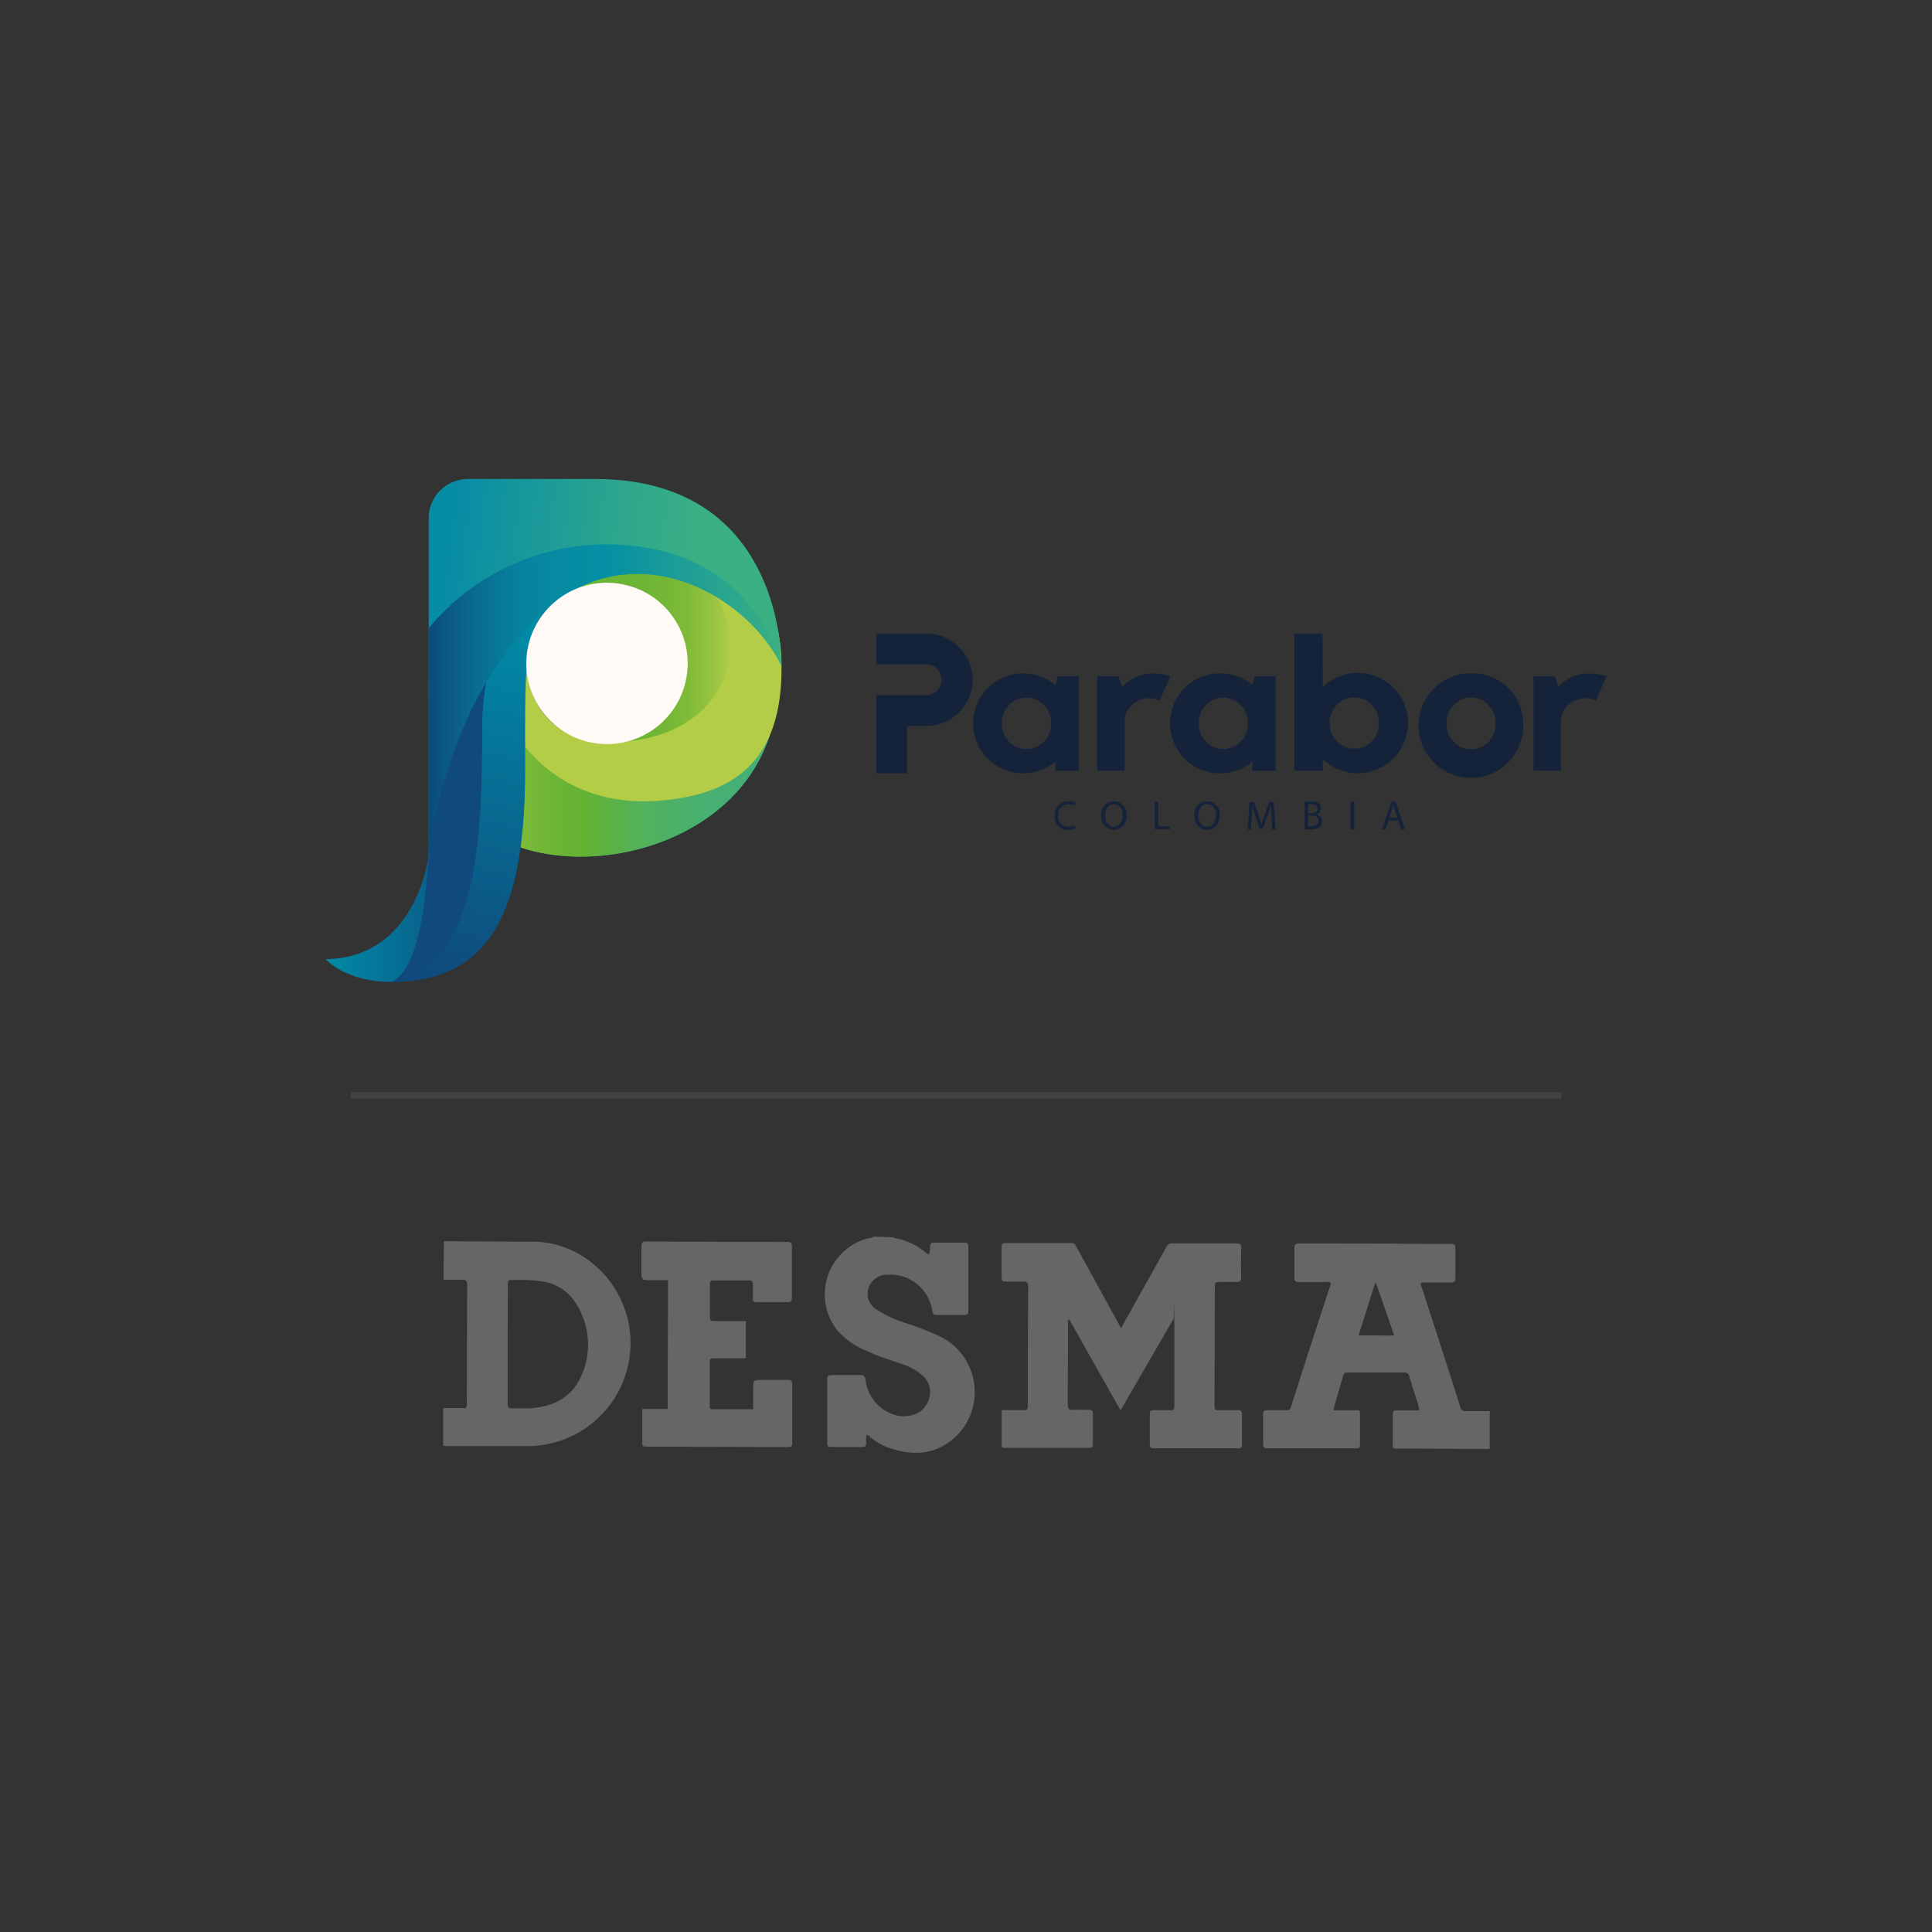 <svg id="Capa_1" data-name="Capa 1" xmlns="http://www.w3.org/2000/svg" xmlns:xlink="http://www.w3.org/1999/xlink" viewBox="0 0 300 300"><rect x="0" y="0" width="300" height="300" fill="#333333" stroke="none"/><defs><style>.cls-1{fill:#38b083;}.cls-2{fill:url(#Degradado_sin_nombre_219);}.cls-3{fill:url(#Degradado_sin_nombre_229);}.cls-4{fill:url(#Degradado_sin_nombre_203);}.cls-5{fill:url(#Degradado_sin_nombre_138);}.cls-6{fill:#0f497d;}.cls-7{fill:url(#Degradado_sin_nombre_136);}.cls-8{fill:url(#Degradado_sin_nombre_143);}.cls-9{fill:url(#Degradado_sin_nombre_190);}.cls-10{fill:#fffaf6;}.cls-11{fill:#15233a;}.cls-12{fill:#666;}.cls-13{fill:#424242;}</style><linearGradient id="Degradado_sin_nombre_219" x1="66.77" y1="113.15" x2="119.65" y2="113.15" gradientUnits="userSpaceOnUse"><stop offset="0" stop-color="#b3cd47"/><stop offset="0.05" stop-color="#a8c944"/><stop offset="0.22" stop-color="#84bd3b"/><stop offset="0.36" stop-color="#6db535"/><stop offset="0.45" stop-color="#65b233"/><stop offset="0.5" stop-color="#5fb23f"/><stop offset="0.61" stop-color="#53b158"/><stop offset="0.73" stop-color="#4bb069"/><stop offset="0.85" stop-color="#46b074"/><stop offset="1" stop-color="#44b077"/></linearGradient><linearGradient id="Degradado_sin_nombre_229" x1="69.31" y1="103.14" x2="121.34" y2="103.14" gradientUnits="userSpaceOnUse"><stop offset="1" stop-color="#b3cd47"/><stop offset="1" stop-color="#8dc357"/><stop offset="1" stop-color="#65b969"/><stop offset="1" stop-color="#4db273"/><stop offset="1" stop-color="#44b077"/></linearGradient><linearGradient id="Degradado_sin_nombre_203" x1="82" y1="100.04" x2="113.43" y2="100.04" gradientUnits="userSpaceOnUse"><stop offset="0.12" stop-color="#6ab333"/><stop offset="0.51" stop-color="#6cb434"/><stop offset="0.67" stop-color="#73b635"/><stop offset="0.79" stop-color="#7fbb39"/><stop offset="0.88" stop-color="#91c13e"/><stop offset="0.97" stop-color="#a7c944"/><stop offset="1" stop-color="#b3cd47"/></linearGradient><linearGradient id="Degradado_sin_nombre_138" x1="50.54" y1="142.6" x2="75.98" y2="142.6" gradientUnits="userSpaceOnUse"><stop offset="0" stop-color="#008ba6"/><stop offset="1" stop-color="#0f497d"/></linearGradient><linearGradient id="Degradado_sin_nombre_136" x1="68.27" y1="152.58" x2="82.45" y2="97.63" gradientUnits="userSpaceOnUse"><stop offset="0" stop-color="#0f497d"/><stop offset="1" stop-color="#008ba6"/></linearGradient><linearGradient id="Degradado_sin_nombre_143" x1="106.92" y1="107.25" x2="67.92" y2="102.64" gradientUnits="userSpaceOnUse"><stop offset="0" stop-color="#3bb083"/><stop offset="0.31" stop-color="#2fa88b"/><stop offset="0.87" stop-color="#0f92a1"/><stop offset="1" stop-color="#078ca6"/></linearGradient><linearGradient id="Degradado_sin_nombre_190" x1="66.57" y1="109.24" x2="121.34" y2="109.24" gradientUnits="userSpaceOnUse"><stop offset="0" stop-color="#0c4a7d"/><stop offset="0.04" stop-color="#0b5583"/><stop offset="0.14" stop-color="#096e92"/><stop offset="0.25" stop-color="#07819c"/><stop offset="0.37" stop-color="#068ba2"/><stop offset="0.5" stop-color="#068fa4"/><stop offset="1" stop-color="#3bb083"/></linearGradient></defs><path class="cls-1" d="M98.53,121.47s-12.45,2.78-17.1-6.42,1.49-21.82,1.49-21.82L66.57,106l.12,15.83s1.67,5.92,14.74,9.95,33.19-1.72,38.22-18Z"/><path class="cls-2" d="M98.53,121.47s-12.45,2.78-17.1-6.42,1.49-21.82,1.49-21.82L66.77,106v15.83s1.59,5.92,14.66,9.95,33.19-1.72,38.22-18Z"/><path class="cls-3" d="M109.63,81.85,83.27,91.13s-1.52,6.15,2.12,2.92a13.09,13.09,0,0,1,9.18-3.6c4.81,0,8,2.84,10.19,5.93a8.55,8.55,0,0,1,1.49,4.34,11.84,11.84,0,0,1,.28,2.54,12.37,12.37,0,0,1-12,12c-11.27,0-13.66-10.1-12.47-14.61S62.25,92,71.82,100L81,115.25c2.85,3.87,10.55,11.48,25.63,8.5,12.46-2.45,14.74-11.62,14.74-20.37C121.34,93.41,116.2,87.09,109.63,81.85Z"/><path class="cls-4" d="M112.7,95.65c-1.6-4.76-6.65-8.66-11.51-10.83L83.27,91.13S80,99.38,84,95.34C89.48,89.75,95,90.58,95,90.58c4.06,0,7.35,2.51,9.52,5.6a9.4,9.4,0,0,1,1.69,4.54,11.84,11.84,0,0,1,.28,2.54c0,6.62-6.48,12-12,12C109.88,115.25,115.62,104.34,112.7,95.65Z"/><path class="cls-5" d="M66.58,132.73s-1.73,16-16,16.21c0,0,3,3.53,10.25,3.53S76,132.73,76,132.73Z"/><path class="cls-6" d="M79,90.58c2.75-.29,12.83-.73,9.08,1.61a12.26,12.26,0,0,0-3.76,2.91,15.92,15.92,0,0,0-2,3.74c-1.74,4.92-.83,11.52-.83,20.29,0,20-4,33.34-20.76,33.34,7.15-2.78,5.91-31.88,5.91-31.88S74,91.11,79,90.58Z"/><path class="cls-7" d="M84.61,88.81S74.87,96,74.87,113.15,74.19,150,60.79,152.47c16.78,0,20.76-13.38,20.76-33.34,0-18.45-.46-22.7,6.56-26.94Z"/><path class="cls-8" d="M66.57,133.93s1.5-27.28,20-40.72c13.24-9.6,29.51-.73,34.76,10.17,0-4.36-1.56-29-28.95-29H72.65a6.08,6.08,0,0,0-6.08,6.08Z"/><path class="cls-9" d="M100.49,85.07A35.92,35.92,0,0,0,66.57,97.54v36.39s1.6-23.81,17.24-38.44c14.43-13.5,32.28-3,37.53,7.89C121.34,103.38,118.05,88.05,100.49,85.07Z"/><circle class="cls-10" cx="94.25" cy="103" r="12.53" transform="translate(-44.25 85.44) rotate(-40.31)"/><path class="cls-11" d="M167,128.63a2.58,2.58,0,0,1-1.13.21,2,2,0,0,1-2.12-2.17,2.13,2.13,0,0,1,2.24-2.25,2.45,2.45,0,0,1,1,.19l-.14.45a2,2,0,0,0-.86-.17,1.59,1.59,0,0,0-1.67,1.76,1.55,1.55,0,0,0,1.64,1.72,2.33,2.33,0,0,0,.9-.17Z"/><path class="cls-11" d="M174.91,126.59a2,2,0,0,1-2,2.25,2,2,0,0,1-1.92-2.17,2,2,0,0,1,2-2.25A2,2,0,0,1,174.91,126.59Zm-3.32.07c0,.91.49,1.73,1.36,1.73s1.37-.8,1.37-1.78-.44-1.74-1.36-1.74S171.59,125.72,171.59,126.66Z"/><path class="cls-11" d="M179.31,124.49h.55v3.82h1.83v.46h-2.38Z"/><path class="cls-11" d="M189.4,126.59a2,2,0,0,1-2,2.25,2,2,0,0,1-1.92-2.17,2,2,0,0,1,2-2.25A2,2,0,0,1,189.4,126.59Zm-3.32.07c0,.91.49,1.73,1.36,1.73s1.38-.8,1.38-1.78-.45-1.74-1.37-1.74S186.08,125.72,186.08,126.66Z"/><path class="cls-11" d="M197.41,126.89c0-.59-.07-1.31-.06-1.84h0c-.15.5-.33,1-.54,1.62l-.76,2.08h-.42l-.69-2c-.2-.6-.38-1.16-.5-1.66h0c0,.53,0,1.25-.08,1.89l-.12,1.83h-.52l.3-4.28h.7l.73,2.07c.18.53.32,1,.43,1.45h0c.11-.44.26-.91.45-1.45l.76-2.07h.71l.27,4.28h-.54Z"/><path class="cls-11" d="M202.59,124.55a5.38,5.38,0,0,1,1-.09,1.78,1.78,0,0,1,1.17.31.89.89,0,0,1,.36.76,1,1,0,0,1-.72.94h0a1.11,1.11,0,0,1,.88,1.07,1.18,1.18,0,0,1-.36.86,2.17,2.17,0,0,1-1.48.4,5.78,5.78,0,0,1-.86-.05Zm.55,1.75h.5c.59,0,.93-.3.93-.71s-.38-.7-.94-.7a3.83,3.83,0,0,0-.49,0Zm0,2a2.83,2.83,0,0,0,.47,0c.57,0,1.1-.21,1.1-.83s-.51-.83-1.11-.83h-.46Z"/><path class="cls-11" d="M210.27,124.49v4.28h-.55v-4.28Z"/><path class="cls-11" d="M215.61,127.43l-.45,1.34h-.57l1.46-4.28h.66l1.46,4.28h-.59l-.45-1.34ZM217,127l-.42-1.24c-.09-.28-.16-.53-.22-.78h0c-.07.26-.14.52-.22.78l-.42,1.24Z"/><path class="cls-11" d="M167.5,105v14.68h-3.61v-1.43a7.77,7.77,0,1,1,0-11.86l.34-1.39Zm-4.29,7.32a4,4,0,0,0-1.12-2.83,3.69,3.69,0,0,0-2.7-1.15,3.8,3.8,0,0,0-2.72,1.15,4.14,4.14,0,0,0,0,5.66,3.81,3.81,0,0,0,2.72,1.16,3.7,3.7,0,0,0,2.7-1.16A4,4,0,0,0,163.21,112.3Z"/><path class="cls-11" d="M174.27,106.65a6.16,6.16,0,0,1,5-2.05,7.63,7.63,0,0,1,2.48.41l-1.67,3.78a3.86,3.86,0,0,0-5.45,2.76v8.11h-4.26V105h3.31Z"/><path class="cls-11" d="M198.08,105v14.68h-3.61v-1.43a7.77,7.77,0,1,1,0-11.86l.34-1.39Zm-4.29,7.32a4,4,0,0,0-1.13-2.83,3.67,3.67,0,0,0-2.69-1.15,3.8,3.8,0,0,0-2.72,1.15,4.11,4.11,0,0,0,0,5.66,3.81,3.81,0,0,0,2.72,1.16,3.68,3.68,0,0,0,2.69-1.16A4,4,0,0,0,193.79,112.3Z"/><path class="cls-11" d="M205.4,106.68a7.8,7.8,0,1,1,0,11.18v1.8H201V98.38h4.36Zm8.72,5.59a4.19,4.19,0,0,0-1.12-2.83,3.69,3.69,0,0,0-2.69-1.16,3.77,3.77,0,0,0-2.73,1.16,4.14,4.14,0,0,0,0,5.66,3.76,3.76,0,0,0,2.73,1.15A3.68,3.68,0,0,0,213,115.1,4.15,4.15,0,0,0,214.12,112.27Z"/><path class="cls-11" d="M236.53,112.3a8.13,8.13,0,1,1-8.14-7.77A7.91,7.91,0,0,1,236.53,112.3Zm-4.29,0a4,4,0,0,0-1.09-2.8,3.68,3.68,0,0,0-2.73-1.19,3.53,3.53,0,0,0-2.66,1.19,3.89,3.89,0,0,0-1.16,2.83,3.94,3.94,0,0,0,1.16,2.86,3.61,3.61,0,0,0,2.66,1.16,3.77,3.77,0,0,0,2.73-1.16A4.25,4.25,0,0,0,232.24,112.27Z"/><path class="cls-11" d="M242,106.65a6.16,6.16,0,0,1,5-2.05,7.74,7.74,0,0,1,2.49.41l-1.67,3.78a3.86,3.86,0,0,0-5.45,2.76v8.11h-4.26V105h3.3Z"/><path class="cls-11" d="M143.81,98.38h-7.73v4.77h7.73a2.4,2.4,0,0,1,0,4.8h-7.73v12.12h4.77v-7.35h3a7.17,7.17,0,0,0,0-14.34Z"/><g id="Layer_2" data-name="Layer 2"><g id="Ebene_1" data-name="Ebene 1"><path class="cls-12" d="M231.32,225l-13.7-.07c-1.53,0-1.35.19-1.35-1.36v-3.93c0-.48.16-.64.64-.63,1.15,0,2.29,0,3.47,0a6.45,6.45,0,0,0-.43-1.69c-.36-1.21-.77-2.4-1.11-3.61a.69.69,0,0,0-.79-.58l-8.73,0c-.34,0-.61,0-.74.44-.48,1.7-1,3.39-1.47,5.09a1.82,1.82,0,0,0,0,.33H211a.68.68,0,0,1,.18.59v4.68c0,.48-.15.64-.64.64q-6.87,0-13.76,0c-.47,0-.65-.16-.64-.64,0-1.56,0-3.12,0-4.68,0-.45.17-.6.61-.6,1,0,2,0,3,0a.62.62,0,0,0,.7-.48q3-9.45,6.13-18.91c0-.12.06-.25.09-.37a1,1,0,0,0-.76-.14c-1.38,0-2.75,0-4.13,0-.6,0-.81-.16-.79-.77,0-1.47,0-2.94,0-4.41,0-.62.17-.82.81-.81,6.45,0,12.9,0,19.34.06,1.4,0,2.8,0,4.2,0,.52,0,.67.17.66.67,0,1.56,0,3.12,0,4.68,0,.48-.18.64-.65.64-1.28,0-2.56,0-3.85,0a1.74,1.74,0,0,0-.82.07c-.15.29,0,.53.12.78,2,6.16,4,12.29,5.94,18.44a.82.82,0,0,0,1,.69c1.19,0,2.39,0,3.58,0Zm-14.83-17.62-2.82-8.14h-.15c-.85,2.68-1.69,5.37-2.55,8.12Z"/><path class="cls-12" d="M68.93,192.74c4.59,0,9.18.08,13.77.06,7.84,0,14.55,6.47,15.16,14.5A16,16,0,0,1,84,224.41a12,12,0,0,1-2,.14l-12.38,0a1.42,1.42,0,0,1-.81-.12v-5.78h3.52a1,1,0,0,0,.15-.67l.06-18.56c0-.56-.21-.7-.73-.7-1,0-2,0-2.95,0Zm9.9,15.93,0,9.29c0,.52.12.74.69.71.94,0,1.88,0,2.82,0,3.63-.22,6.54-1.7,8-5.2a11.71,11.71,0,0,0,.07-9.18c-1.2-3-3.29-5-6.65-5.38a29.86,29.86,0,0,0-3.9-.16c-1,0-1,0-1,.92Z"/><path class="cls-12" d="M138.76,192.12c.11.19.32.16.49.2a9.87,9.87,0,0,1,4.63,2.29l.3.21c.33-.43.18-.91.25-1.34s.19-.52.58-.51h4.81c.38,0,.54.14.54.52l0,10.13c0,.41-.16.58-.57.57-1.47,0-2.94,0-4.41,0-.53,0-.55-.33-.62-.71a6.58,6.58,0,0,0-6.95-5.54,3,3,0,0,0-3,3.73,3.24,3.24,0,0,0,1.51,1.8,19,19,0,0,0,4.17,1.93,41.33,41.33,0,0,1,5.88,2.33A9.61,9.61,0,0,1,148.49,223c-3,2.87-6.59,3.15-10.38,1.84a9,9,0,0,1-3.09-1.79c-.11-.1-.2-.25-.46-.22a4.75,4.75,0,0,0-.06,1.25c0,.43-.16.63-.6.61l-4.89,0c-.42,0-.56-.16-.56-.57l0-10c0-.51.23-.6.67-.6,1.49,0,3,0,4.47,0,.57,0,.72.22.81.74a6.45,6.45,0,0,0,4.28,5.36,4.83,4.83,0,0,0,2.84.14,3.61,3.61,0,0,0,2.77-2.68,3.38,3.38,0,0,0-1.16-3.59,8.81,8.81,0,0,0-3.12-1.7c-1.8-.63-3.64-1.16-5.37-2a11.66,11.66,0,0,1-4.72-3.34,9,9,0,0,1,5-14.2c.24-.05.51,0,.7-.23Z"/><path class="cls-12" d="M174.07,206.24l.94-1.67c2-3.62,4.08-7.28,6.09-10.93a1,1,0,0,1,1-.57c3.28,0,6.57,0,9.85,0,.58,0,.81.13.79.76-.05,1.49-.05,3,0,4.47,0,.56-.15.79-.74.76-.9,0-1.83,0-2.75,0-.43,0-.61.13-.61.6l-.05,18.78c0,.44.18.55.57.54,1,0,2.07,0,3.1,0,.44,0,.6.13.6.59,0,1.58,0,3.17,0,4.75,0,.41-.14.57-.56.57l-13.21,0c-.43,0-.55-.19-.55-.59,0-1.58,0-3.16,0-4.75,0-.46.2-.58.61-.57.91,0,1.79,0,2.69,0,.32,0,.51-.08.51-.45q0-6.83,0-13.64c0-6.81,0,0-.12-.11L174,219,166,204.82a.75.75,0,0,0-.16.64q0,6.3-.05,12.6c0,.65.14.91.83.86s1.65,0,2.47,0c.43,0,.61.11.61.58,0,1.58,0,3.16,0,4.75,0,.47-.19.58-.62.57l-12.94,0c-.27,0-.61.06-.6-.36v-5.5h3.83c.31-.3.22-.6.22-.86q0-9.1.07-18.24c0-.65-.17-.91-.84-.86-.89,0-1.79,0-2.69,0-.43,0-.6-.15-.6-.61,0-1.6,0-3.21,0-4.81,0-.41.15-.57.57-.56q5.16,0,10.33,0c.45,0,.57.3.73.61q3.26,5.94,6.52,11.88A7.24,7.24,0,0,0,174.07,206.24Z"/><path class="cls-12" d="M115.82,205.16l0,5.76-5,0c-.31,0-.61,0-.61.45l0,7c0,.26.06.45.37.45l6.37,0v-3.07c0-1.48,0-1.48,1.48-1.48l3.94,0c.46,0,.66.11.65.6,0,3.08,0,6.15,0,9.23,0,.5-.19.6-.65.6l-22-.07c-.33,0-.65,0-.64-.47,0-1.76,0-3.53,0-5.38h3.94l.06-20c-1.08,0-2.16,0-3.23,0-.69,0-.9-.19-.9-.9,0-1.46,0-2.93,0-4.4,0-.54.18-.7.72-.7q11,.06,21.95.07c.57,0,.69.21.69.72q0,4,0,7.91c0,.52-.12.74-.69.72-1.58,0-3.16,0-4.75,0-.49,0-.64-.17-.62-.64,0-.74,0-1.47,0-2.21,0-.38-.15-.53-.52-.53h-5.65c-.34,0-.49.13-.49.48l0,5.3c0,.46.23.53.61.53Z"/></g></g><rect class="cls-13" x="54.46" y="169.59" width="188" height="1"/></svg>